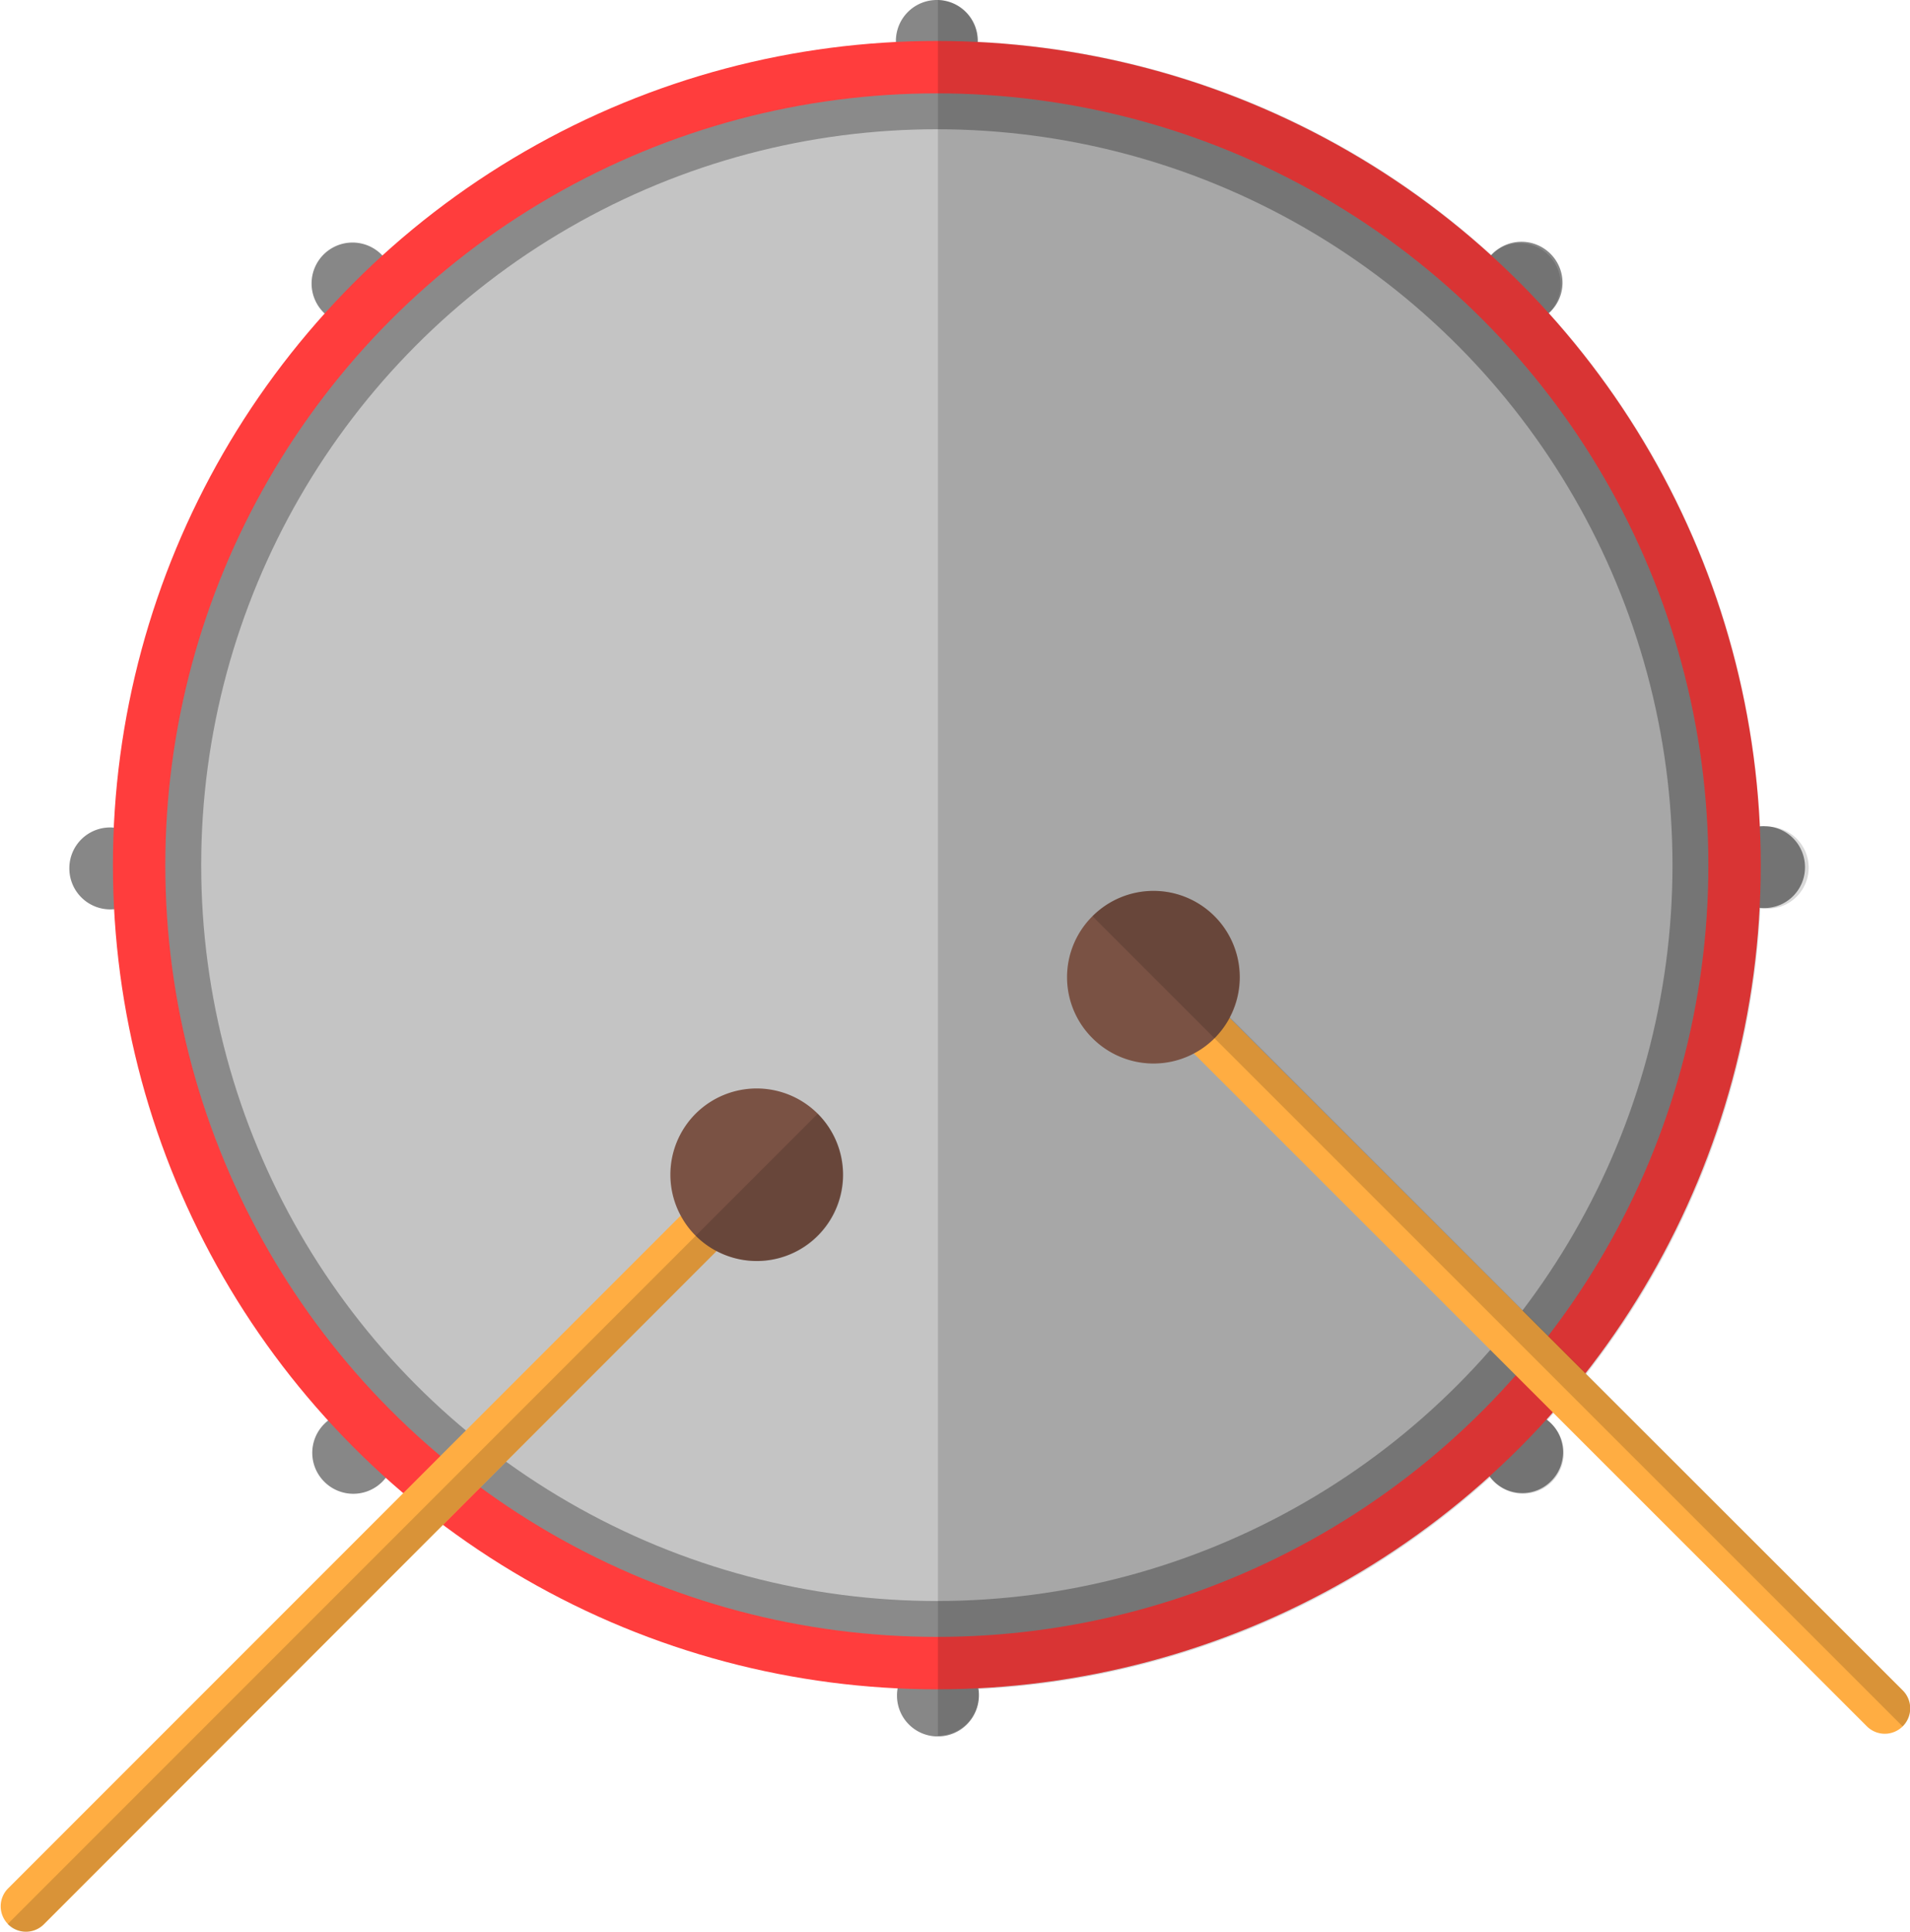 <svg xmlns="http://www.w3.org/2000/svg" viewBox="0 0 86.77 87.73">
  <defs>
    <style>
      .cls-1 {
        fill: #878787;
      }

      .cls-2 {
        fill: #ff3d3d;
      }

      .cls-3 {
        fill: #8a8a8a;
      }

      .cls-4 {
        fill: #c4c4c4;
      }

      .cls-5 {
        opacity: 0.15;
      }

      .cls-6 {
        fill: #ffad42;
      }

      .cls-7 {
        fill: #7a5244;
      }
    </style>
  </defs>
  <g id="Layer_2" data-name="Layer 2">
    <g id="Layer_1-2" data-name="Layer 1">
      <g>
        <g>
          <path class="cls-1" d="M80.14,41.24A1.86,1.86,0,1,1,82,39.39,1.85,1.85,0,0,1,80.14,41.24Z"/>
          <path class="cls-1" d="M44.42,1.86A1.86,1.86,0,1,1,42.56,0,1.85,1.85,0,0,1,44.42,1.86Z"/>
          <path class="cls-1" d="M70.44,14.15a1.86,1.86,0,1,1,0-2.62A1.85,1.85,0,0,1,70.44,14.15Z"/>
          <path class="cls-1" d="M67.85,67.26a1.85,1.85,0,1,1,2.62,0A1.84,1.84,0,0,1,67.85,67.26Z"/>
          <path class="cls-1" d="M40.75,77a1.86,1.86,0,1,1,1.86,1.86A1.85,1.85,0,0,1,40.75,77Z"/>
          <path class="cls-1" d="M14.73,64.67a1.86,1.86,0,1,1,0,2.62A1.85,1.85,0,0,1,14.73,64.67Z"/>
          <path class="cls-1" d="M5,37.58a1.86,1.86,0,1,1-1.85,1.85A1.85,1.85,0,0,1,5,37.58Z"/>
          <path class="cls-1" d="M17.33,11.56a1.86,1.86,0,1,1-2.63,0A1.86,1.86,0,0,1,17.33,11.56Z"/>
          <circle class="cls-2" cx="42.56" cy="39.29" r="37.43"/>
          <circle class="cls-3" cx="42.56" cy="39.29" r="35.05"/>
          <circle class="cls-4" cx="42.56" cy="39.29" r="33.42"/>
          <path class="cls-5" d="M80.14,37.53l-.19,0a37.26,37.26,0,0,0-9.6-23.33l.09-.07a1.86,1.86,0,0,0-2.63-2.62l-.06.07A37.28,37.28,0,0,0,44.41,1.9s0,0,0,0A1.87,1.87,0,0,0,42.61,0V78.82h0A1.86,1.86,0,0,0,44.47,77a2.85,2.85,0,0,0,0-.29,37.33,37.33,0,0,0,23.23-9.62,1.68,1.68,0,0,0,.18.21,1.85,1.85,0,0,0,2.62-2.62,1.81,1.81,0,0,0-.21-.18,37.26,37.26,0,0,0,9.68-23.24l.2,0a1.86,1.86,0,1,0,0-3.71Z"/>
        </g>
        <g>
          <path class="cls-6" d="M32.79,56.58,2,87.39a1.15,1.15,0,0,1-1.63,0v0a1.15,1.15,0,0,1,0-1.63l30.8-30.8Z"/>
          <path class="cls-7" d="M37.15,50.58a3.92,3.92,0,1,1-5.55,0A3.93,3.93,0,0,1,37.15,50.58Z"/>
          <path class="cls-5" d="M.35,87.39a1.15,1.15,0,0,0,1.63,0L32.56,56.81a3.91,3.91,0,0,0,4.59-6.23L.35,87.38Z"/>
        </g>
        <g>
          <path class="cls-6" d="M55.63,46,86.44,76.77a1.15,1.15,0,0,1,0,1.63h0a1.15,1.15,0,0,1-1.63,0L54,47.61Z"/>
          <path class="cls-7" d="M49.63,41.61a3.92,3.92,0,1,1,0,5.54A3.9,3.9,0,0,1,49.63,41.61Z"/>
          <path class="cls-5" d="M86.44,78.4a1.15,1.15,0,0,0,0-1.63L55.86,46.19a3.91,3.91,0,0,0-6.23-4.58L86.43,78.4Z"/>
        </g>
      </g>
    </g>
  </g>
</svg>
